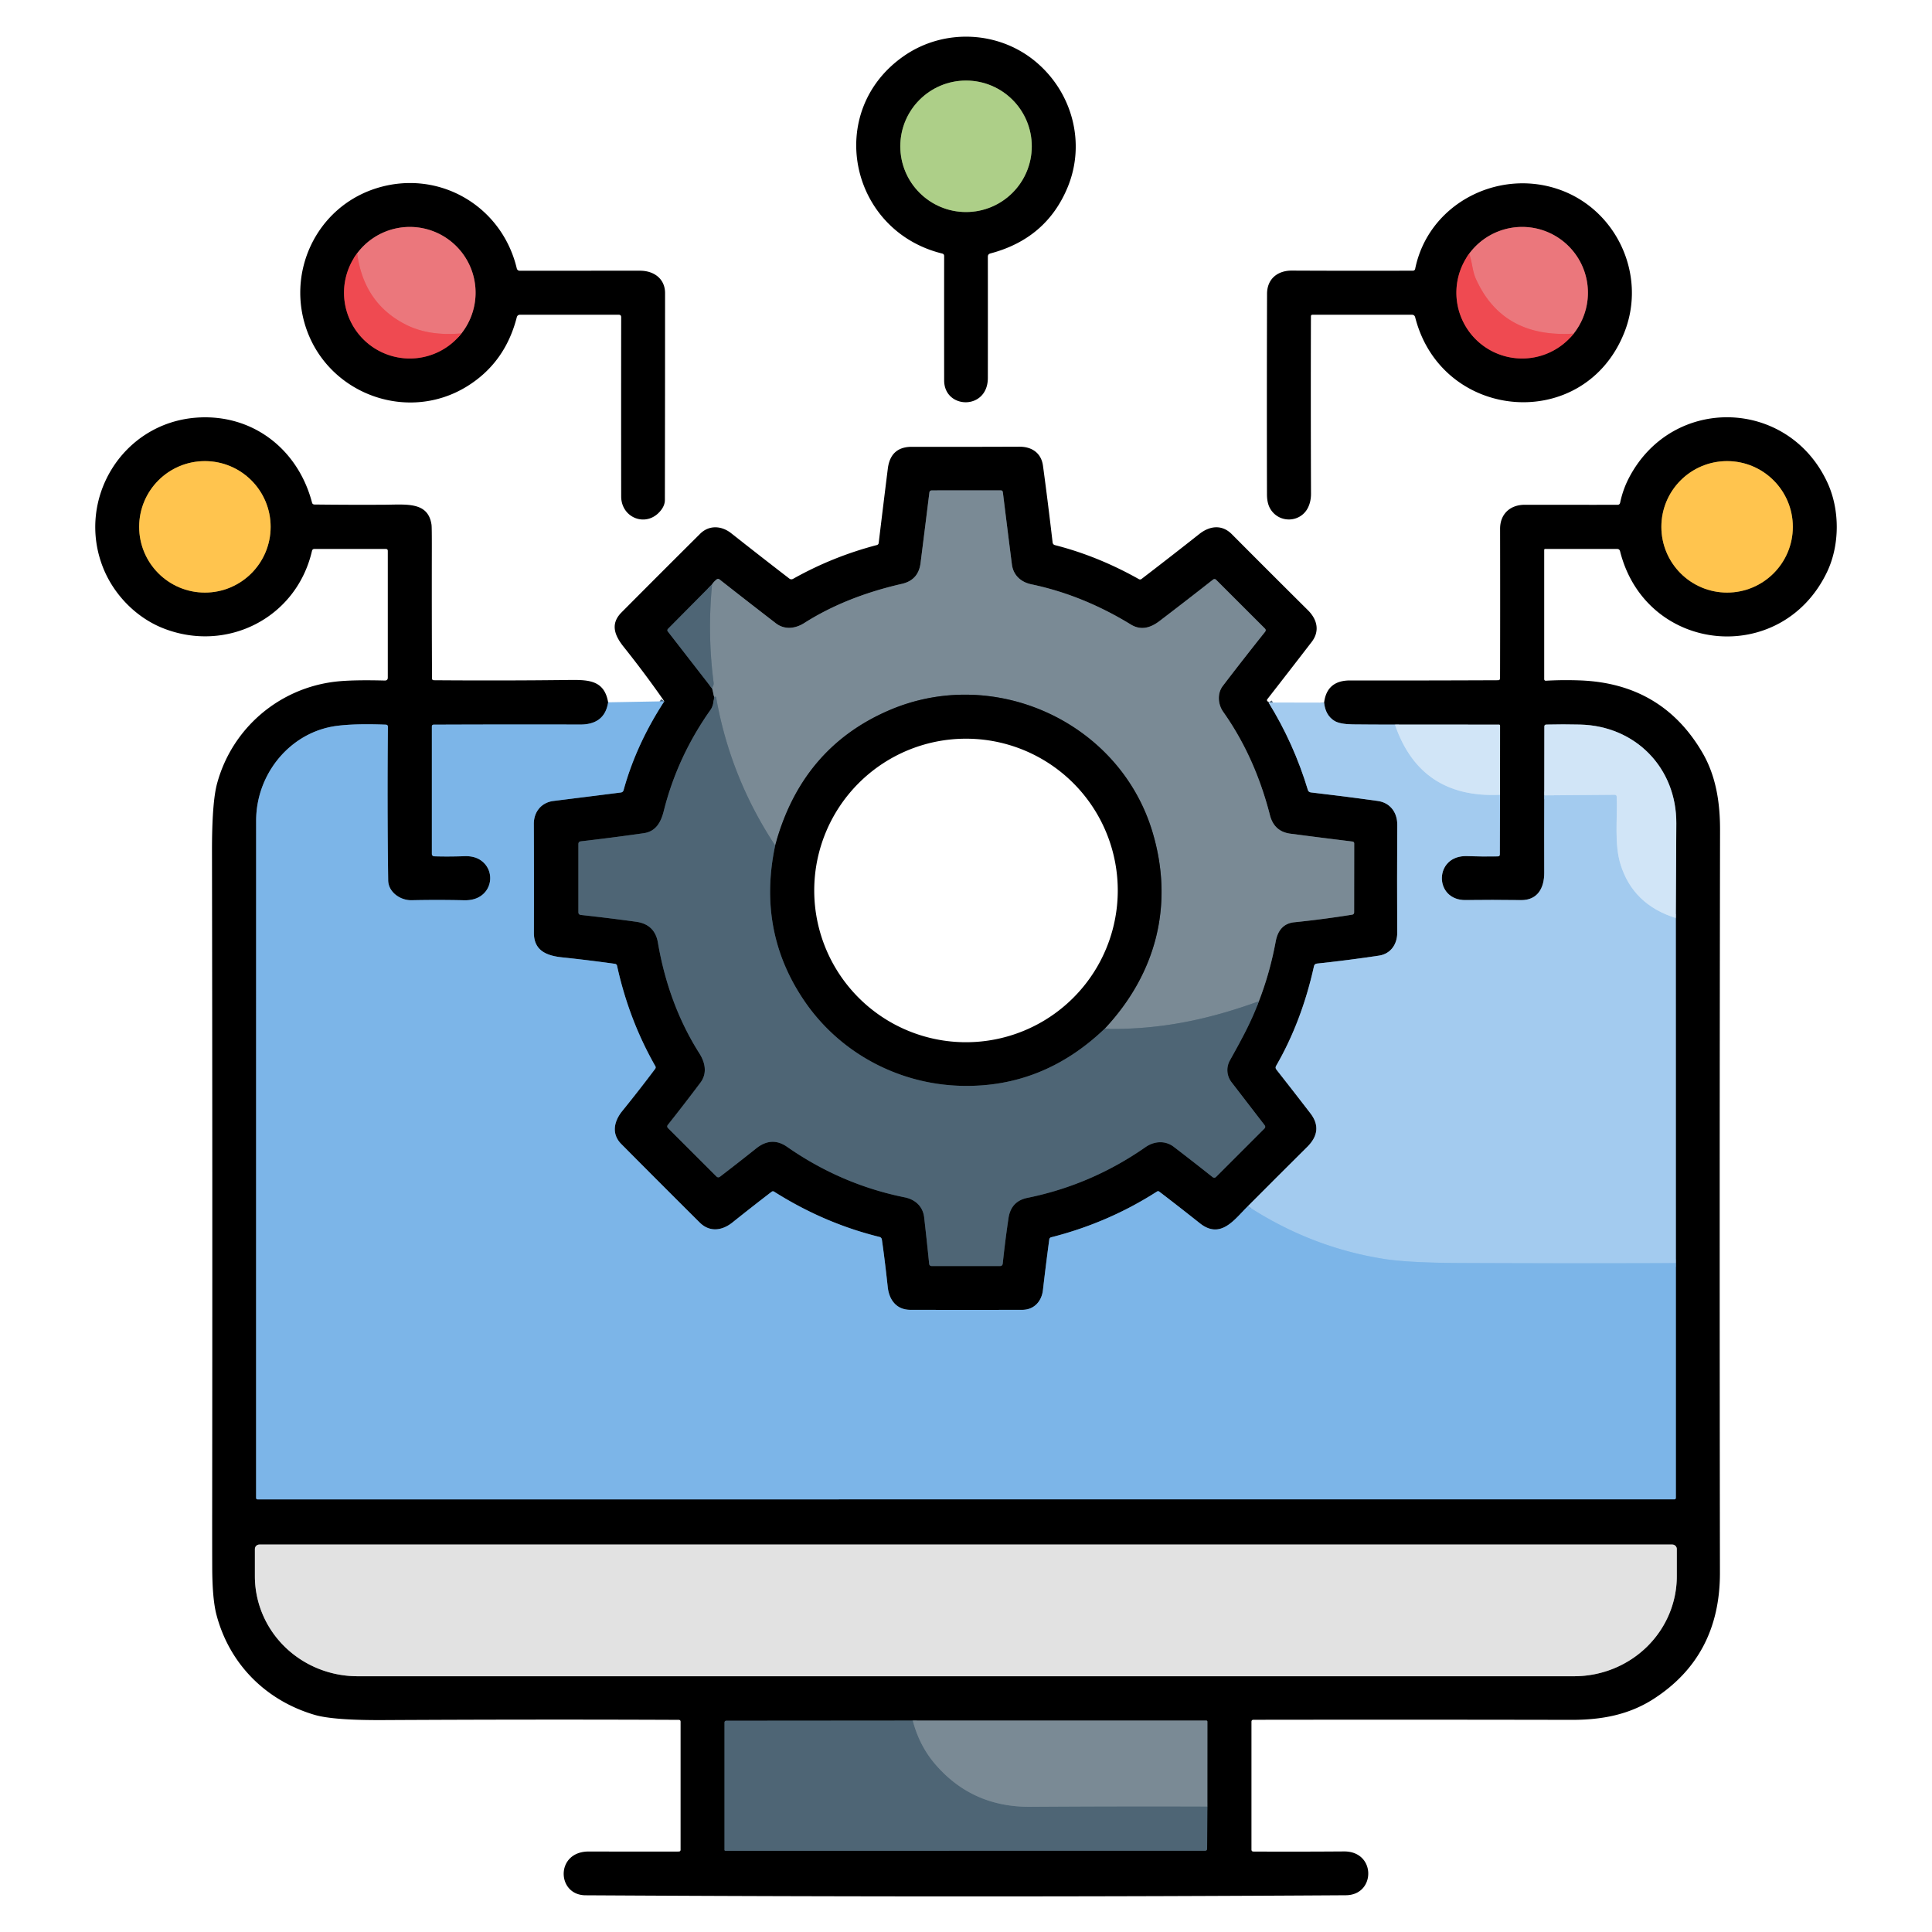 <?xml version="1.0" encoding="UTF-8" standalone="no"?>
<!DOCTYPE svg PUBLIC "-//W3C//DTD SVG 1.1//EN" "http://www.w3.org/Graphics/SVG/1.1/DTD/svg11.dtd">
<svg xmlns="http://www.w3.org/2000/svg" version="1.1" viewBox="0.00 0.00 512.00 512.00">
<g stroke-width="2.00" fill="none" stroke-linecap="butt">
<path stroke="#3e5b74" vector-effect="non-scaling-stroke" d="
  M 161.16 186.12
  Q 160.25 192.03 153.75 192.01
  Q 134.37 191.96 114.95 192.04
  Q 114.45 192.04 114.45 192.54
  L 114.45 226.31
  A 0.62 0.61 -89.0 0 0 115.04 226.93
  Q 118.68 227.05 123.08 226.90
  Q 125.77 226.80 127.51 228.06
  C 130.95 230.55 130.63 235.69 126.94 237.73
  Q 125.31 238.63 123.00 238.58
  Q 116.00 238.42 109.09 238.57
  C 106.04 238.63 102.91 236.39 102.87 233.30
  Q 102.60 213.44 102.80 192.63
  Q 102.80 192.07 102.24 192.04
  Q 94.18 191.72 89.21 192.37
  C 76.91 193.99 67.88 205.09 67.88 217.48
  Q 67.87 306.83 67.87 396.93
  Q 67.87 397.35 68.29 397.35
  L 443.74 397.34
  A 0.38 0.37 0.0 0 0 444.12 396.97
  L 444.12 334.74"
/>
<path stroke="#526678" vector-effect="non-scaling-stroke" d="
  M 444.12 334.74
  L 444.11 243.29"
/>
<path stroke="#69737c" vector-effect="non-scaling-stroke" d="
  M 444.11 243.29
  Q 444.16 230.03 444.24 218.22
  C 444.33 203.55 433.46 192.36 418.72 192.02
  Q 414.25 191.91 409.79 192.02
  Q 409.27 192.03 409.27 192.55
  L 409.25 210.78"
/>
<path stroke="#526678" vector-effect="non-scaling-stroke" d="
  M 409.25 210.78
  Q 409.21 221.24 409.24 231.24
  C 409.26 235.53 407.33 238.59 403.07 238.54
  Q 395.27 238.44 388.44 238.53
  C 379.92 238.66 379.97 226.57 388.79 226.88
  Q 393.01 227.03 396.96 226.95
  Q 397.47 226.94 397.47 226.42
  L 397.52 210.63"
/>
<path stroke="#69737c" vector-effect="non-scaling-stroke" d="
  M 397.52 210.63
  L 397.53 192.30
  A 0.27 0.27 0.0 0 0 397.26 192.03
  L 369.67 192.02"
/>
<path stroke="#526678" vector-effect="non-scaling-stroke" d="
  M 369.67 192.02
  Q 364.18 192.03 358.57 191.97
  Q 355.09 191.93 353.63 191.03
  Q 351.25 189.56 350.90 186.20"
/>
<path stroke="#bad8f3" vector-effect="non-scaling-stroke" d="
  M 369.67 192.02
  Q 376.39 211.63 397.52 210.63"
/>
<path stroke="#bad8f3" vector-effect="non-scaling-stroke" d="
  M 409.25 210.78
  L 427.87 210.63
  Q 428.43 210.62 428.45 211.18
  C 428.66 217.04 427.77 223.61 429.44 229.02
  Q 432.73 239.73 444.11 243.29"
/>
<path stroke="#90c0ec" vector-effect="non-scaling-stroke" d="
  M 444.12 334.74
  Q 415.44 334.84 386.75 334.71
  Q 373.29 334.65 366.82 333.64
  Q 347.52 330.61 330.69 319.66"
/>
<path stroke="#526678" vector-effect="non-scaling-stroke" d="
  M 336.17 186.17
  Q 342.86 196.98 346.59 209.32
  Q 346.77 209.93 347.40 210.00
  Q 356.23 211.02 365.12 212.26
  C 368.45 212.73 370.30 215.35 370.29 218.54
  Q 370.21 233.30 370.28 247.22
  C 370.29 250.16 368.59 252.78 365.45 253.25
  Q 357.13 254.50 348.99 255.36
  Q 348.36 255.43 348.22 256.05
  Q 344.98 270.71 338.18 282.47
  Q 337.89 282.98 338.25 283.44
  Q 342.94 289.41 347.28 295.05
  Q 350.79 299.61 346.43 303.94
  Q 338.57 311.74 330.69 319.66"
/>
<path stroke="#3e5b74" vector-effect="non-scaling-stroke" d="
  M 330.69 319.66
  C 327.21 323.07 323.54 328.60 317.97 324.17
  Q 311.88 319.34 307.20 315.78
  A 0.50 0.49 46.7 0 0 306.63 315.76
  Q 293.71 324.05 278.58 327.89
  Q 278.13 328.01 278.07 328.46
  Q 277.18 335.05 276.39 341.88
  C 276.05 344.86 274.05 347.11 270.92 347.12
  Q 256.81 347.15 241.27 347.12
  C 237.60 347.12 235.64 344.53 235.26 341.09
  Q 234.47 333.76 233.71 328.54
  Q 233.63 327.94 233.04 327.79
  Q 218.39 324.18 205.13 315.79
  A 0.54 0.54 0.0 0 0 204.52 315.81
  Q 199.58 319.59 194.10 323.97
  C 191.37 326.15 188.08 326.61 185.44 323.99
  Q 175.35 313.96 164.66 303.19
  C 161.99 300.51 162.69 297.17 164.90 294.44
  Q 169.54 288.71 173.64 283.23
  A 0.61 0.61 0.0 0 0 173.68 282.56
  Q 166.68 270.30 163.53 255.96
  Q 163.42 255.49 162.94 255.42
  Q 155.67 254.41 148.97 253.71
  C 144.78 253.27 141.48 251.88 141.49 247.21
  Q 141.53 232.74 141.47 218.35
  C 141.46 215.19 143.43 212.66 146.70 212.26
  Q 155.62 211.15 164.54 210.02
  Q 165.11 209.94 165.26 209.39
  Q 168.62 197.23 176.05 185.85"
/>
<path stroke="#576844" vector-effect="non-scaling-stroke" d="
  M 273.43 38.77
  A 17.42 17.42 0.0 0 0 256.01 21.35
  A 17.42 17.42 0.0 0 0 238.59 38.77
  A 17.42 17.42 0.0 0 0 256.01 56.19
  A 17.42 17.42 0.0 0 0 273.43 38.77"
/>
<path stroke="#782529" vector-effect="non-scaling-stroke" d="
  M 94.65 67.13
  A 17.46 17.45 -26.0 0 0 91.17 77.25
  A 17.47 17.47 0.0 0 0 96.96 90.55
  A 17.43 17.43 0.0 0 0 110.77 94.87
  A 17.42 17.39 15.5 0 0 122.30 88.35"
/>
<path stroke="#763c3e" vector-effect="non-scaling-stroke" d="
  M 122.30 88.35
  A 17.47 17.45 -35.4 0 0 125.09 71.90
  A 17.46 17.46 0.0 0 0 116.50 62.03
  A 17.43 17.43 0.0 0 0 94.65 67.13"
/>
<path stroke="#ed6167" vector-effect="non-scaling-stroke" d="
  M 122.30 88.35
  Q 113.65 89.14 107.49 86.00
  Q 96.39 80.34 94.65 67.13"
/>
<path stroke="#782529" vector-effect="non-scaling-stroke" d="
  M 389.37 67.21
  A 17.43 17.43 0.0 0 0 388.57 86.75
  A 17.43 17.39 -9.3 0 0 399.48 94.56
  A 17.43 17.42 -64.3 0 0 417.04 88.41"
/>
<path stroke="#763c3e" vector-effect="non-scaling-stroke" d="
  M 417.04 88.41
  A 17.45 17.43 -39.2 0 0 418.96 69.74
  A 17.47 17.45 81.8 0 0 406.51 60.42
  A 17.45 17.44 -66.6 0 0 389.37 67.21"
/>
<path stroke="#ed6167" vector-effect="non-scaling-stroke" d="
  M 417.04 88.41
  Q 398.18 89.63 391.11 73.87
  Q 390.56 72.65 390.18 70.57
  Q 389.87 68.88 389.37 67.21"
/>
<path stroke="#806227" vector-effect="non-scaling-stroke" d="
  M 71.72 139.62
  A 17.42 17.42 0.0 0 0 54.30 122.20
  A 17.42 17.42 0.0 0 0 36.88 139.62
  A 17.42 17.42 0.0 0 0 54.30 157.04
  A 17.42 17.42 0.0 0 0 71.72 139.62"
/>
<path stroke="#806227" vector-effect="non-scaling-stroke" d="
  M 475.12 139.62
  A 17.42 17.42 0.0 0 0 457.70 122.20
  A 17.42 17.42 0.0 0 0 440.28 139.62
  A 17.42 17.42 0.0 0 0 457.70 157.04
  A 17.42 17.42 0.0 0 0 475.12 139.62"
/>
<path stroke="#717171" vector-effect="non-scaling-stroke" d="
  M 443.17 409.32
  L 68.75 409.32
  A 1.20 1.20 0.0 0 0 67.55 410.52
  L 67.55 417.72
  A 27.20 26.50 0.0 0 0 94.75 444.22
  L 417.17 444.22
  A 27.20 26.50 0.0 0 0 444.37 417.72
  L 444.37 410.52
  A 1.20 1.20 0.0 0 0 443.17 409.32"
/>
<path stroke="#3d454b" vector-effect="non-scaling-stroke" d="
  M 319.96 478.74
  L 319.97 456.24
  A 0.27 0.27 0.0 0 0 319.70 455.97
  L 241.90 455.97"
/>
<path stroke="#27333b" vector-effect="non-scaling-stroke" d="
  M 241.90 455.97
  L 192.52 456.01
  Q 192.00 456.01 192.00 456.54
  L 192.00 490.24
  A 0.24 0.24 0.0 0 0 192.24 490.48
  L 319.32 490.47
  Q 319.90 490.47 319.90 489.89
  L 319.96 478.74"
/>
<path stroke="#647885" vector-effect="non-scaling-stroke" d="
  M 241.90 455.97
  Q 243.64 462.66 247.90 467.60
  Q 257.67 478.92 273.01 478.82
  Q 296.42 478.66 319.96 478.74"
/>
<path stroke="#27333b" vector-effect="non-scaling-stroke" d="
  M 188.71 154.85
  L 177.05 166.62
  Q 176.69 166.98 177.00 167.38
  L 188.74 182.50"
/>
<path stroke="#3d454b" vector-effect="non-scaling-stroke" d="
  M 188.74 182.50
  L 189.26 184.72"
/>
<path stroke="#27333b" vector-effect="non-scaling-stroke" d="
  M 189.26 184.72
  Q 189.05 187.03 188.35 188.03
  Q 179.52 200.50 175.91 214.89
  C 175.18 217.81 173.87 220.35 170.57 220.81
  Q 162.29 221.99 153.93 222.96
  Q 153.28 223.04 153.28 223.70
  L 153.28 241.74
  Q 153.28 242.39 153.93 242.47
  Q 161.25 243.27 168.55 244.27
  Q 173.52 244.95 174.35 249.79
  Q 177.17 266.27 185.33 279.14
  C 186.87 281.57 187.50 284.42 185.60 286.94
  Q 181.34 292.61 177.00 298.08
  Q 176.62 298.55 177.05 298.98
  L 189.82 311.74
  Q 190.30 312.23 190.85 311.81
  Q 195.64 308.14 200.43 304.32
  Q 204.50 301.08 208.58 303.92
  Q 222.96 313.93 239.76 317.31
  C 242.51 317.86 244.58 319.71 244.91 322.60
  Q 245.61 328.71 246.23 334.87
  Q 246.29 335.52 246.95 335.52
  L 264.99 335.52
  Q 265.66 335.52 265.74 334.85
  Q 266.39 328.69 267.26 322.84
  Q 267.93 318.33 272.26 317.45
  Q 289.23 314.00 303.56 304.01
  C 305.86 302.40 308.78 302.17 311.07 303.93
  Q 316.10 307.78 321.32 311.92
  Q 321.84 312.33 322.30 311.87
  L 335.06 299.11
  Q 335.51 298.66 335.12 298.16
  L 326.36 286.78
  A 5.23 5.22 40.7 0 1 325.93 281.04
  C 328.72 276.01 331.54 271.01 333.61 265.35"
/>
<path stroke="#3d454b" vector-effect="non-scaling-stroke" d="
  M 333.61 265.35
  Q 336.53 257.84 338.08 249.48
  Q 338.95 244.83 343.00 244.41
  Q 350.66 243.63 358.32 242.40
  Q 358.86 242.31 358.86 241.76
  L 358.88 223.51
  A 0.50 0.49 4.0 0 0 358.45 223.02
  Q 349.45 221.92 341.94 220.93
  Q 337.67 220.36 336.55 216.03
  Q 332.58 200.54 324.17 188.65
  C 322.77 186.67 322.53 183.79 324.06 181.78
  Q 329.20 175.04 335.25 167.45
  Q 335.62 166.98 335.20 166.55
  L 322.33 153.69
  Q 321.90 153.26 321.43 153.63
  Q 314.60 159.00 307.31 164.56
  C 304.97 166.35 302.41 167.17 299.68 165.50
  Q 286.96 157.71 273.33 154.85
  C 270.56 154.27 268.52 152.45 268.16 149.55
  Q 266.94 139.96 265.77 130.45
  Q 265.70 129.95 265.20 129.95
  L 246.97 129.96
  Q 246.37 129.96 246.29 130.56
  Q 245.17 139.64 243.95 149.26
  Q 243.38 153.73 239.00 154.73
  Q 224.16 158.11 213.15 165.10
  C 210.83 166.58 207.96 166.99 205.61 165.17
  Q 198.30 159.54 190.70 153.57
  Q 190.29 153.25 189.88 153.58
  Q 189.10 154.22 188.71 154.85"
/>
<path stroke="#647885" vector-effect="non-scaling-stroke" d="
  M 333.61 265.35
  C 320.12 270.23 307.35 272.95 292.71 272.66"
/>
<path stroke="#3d454b" vector-effect="non-scaling-stroke" d="
  M 292.71 272.66
  C 306.48 257.99 311.20 239.59 305.38 220.36
  C 296.59 191.29 263.39 176.20 235.50 188.29
  Q 212.39 198.29 205.43 224.06"
/>
<path stroke="#647885" vector-effect="non-scaling-stroke" d="
  M 205.43 224.06
  Q 193.50 205.97 189.79 184.85
  Q 189.75 184.63 189.53 184.63
  Q 189.40 184.64 189.26 184.72"
/>
<path stroke="#647885" vector-effect="non-scaling-stroke" d="
  M 188.74 182.50
  Q 188.80 182.12 188.96 181.83
  A 1.51 1.51 0.0 0 0 189.12 180.94
  Q 187.44 168.08 188.71 154.85"
/>
<path stroke="#27333b" vector-effect="non-scaling-stroke" d="
  M 292.71 272.66
  Q 276.42 288.23 254.93 287.76
  C 238.30 287.40 222.73 279.16 213.30 265.45
  Q 200.58 246.94 205.43 224.06"
/>
</g>
<path fill="#000000" d="
  M 261.79 68.03
  Q 261.81 83.92 261.79 100.17
  C 261.77 108.81 250.22 108.47 250.21 100.81
  Q 250.19 84.14 250.21 67.86
  Q 250.21 67.32 249.69 67.19
  C 225.02 61.12 218.48 29.44 239.57 14.82
  C 250.16 7.48 264.71 8.09 274.61 16.47
  C 284.24 24.62 287.74 37.96 282.95 49.59
  Q 277.32 63.24 262.45 67.17
  Q 261.79 67.35 261.79 68.03
  Z
  M 273.43 38.77
  A 17.42 17.42 0.0 0 0 256.01 21.35
  A 17.42 17.42 0.0 0 0 238.59 38.77
  A 17.42 17.42 0.0 0 0 256.01 56.19
  A 17.42 17.42 0.0 0 0 273.43 38.77
  Z"
/>
<circle fill="#adcf88" cx="256.01" cy="38.77" r="17.42"/>
<path fill="#000000" d="
  M 136.95 84.09
  Q 133.86 96.15 123.75 102.40
  C 108.30 111.93 87.92 104.76 81.52 88.06
  C 75.58 72.56 83.67 54.91 99.81 49.87
  C 116.12 44.78 132.94 54.40 136.94 71.09
  Q 137.10 71.75 137.78 71.75
  Q 153.30 71.74 169.58 71.74
  C 173.42 71.74 176.25 73.97 176.25 77.67
  Q 176.25 105.38 176.20 132.50
  Q 176.20 133.93 175.10 135.30
  C 171.40 139.92 164.63 137.34 164.62 131.55
  Q 164.59 108.16 164.62 84.06
  Q 164.62 83.41 163.97 83.41
  L 137.83 83.41
  Q 137.13 83.41 136.95 84.09
  Z
  M 94.65 67.13
  A 17.46 17.45 -26.0 0 0 91.17 77.25
  A 17.47 17.47 0.0 0 0 96.96 90.55
  A 17.43 17.43 0.0 0 0 110.77 94.87
  A 17.42 17.39 15.5 0 0 122.30 88.35
  A 17.47 17.45 -35.4 0 0 125.09 71.90
  A 17.46 17.46 0.0 0 0 116.50 62.03
  A 17.43 17.43 0.0 0 0 94.65 67.13
  Z"
/>
<path fill="#000000" d="
  M 374.16 83.41
  L 347.78 83.41
  A 0.37 0.37 0.0 0 0 347.41 83.78
  Q 347.34 105.89 347.43 130.86
  Q 347.43 132.84 346.68 134.43
  C 344.74 138.52 339.06 138.79 336.68 134.91
  Q 335.77 133.42 335.76 131.05
  Q 335.70 103.87 335.78 77.87
  C 335.79 73.85 338.64 71.69 342.36 71.71
  Q 359.87 71.79 374.48 71.73
  A 0.57 0.57 0.0 0 0 375.03 71.27
  C 378.48 54.22 396.61 44.74 412.71 50.06
  C 428.29 55.21 436.49 72.75 430.51 87.99
  C 419.95 114.89 382.11 111.78 375.04 84.10
  Q 374.86 83.41 374.16 83.41
  Z
  M 389.37 67.21
  A 17.43 17.43 0.0 0 0 388.57 86.75
  A 17.43 17.39 -9.3 0 0 399.48 94.56
  A 17.43 17.42 -64.3 0 0 417.04 88.41
  A 17.45 17.43 -39.2 0 0 418.96 69.74
  A 17.47 17.45 81.8 0 0 406.51 60.42
  A 17.45 17.44 -66.6 0 0 389.37 67.21
  Z"
/>
<path fill="#eb777c" d="
  M 122.30 88.35
  Q 113.65 89.14 107.49 86.00
  Q 96.39 80.34 94.65 67.13
  A 17.43 17.43 0.0 0 1 116.50 62.03
  A 17.46 17.46 0.0 0 1 125.09 71.90
  A 17.47 17.45 -35.4 0 1 122.30 88.35
  Z"
/>
<path fill="#eb777c" d="
  M 417.04 88.41
  Q 398.18 89.63 391.11 73.87
  Q 390.56 72.65 390.18 70.57
  Q 389.87 68.88 389.37 67.21
  A 17.45 17.44 -66.6 0 1 406.51 60.42
  A 17.47 17.45 81.8 0 1 418.96 69.74
  A 17.45 17.43 -39.2 0 1 417.04 88.41
  Z"
/>
<path fill="#ef4a51" d="
  M 94.65 67.13
  Q 96.39 80.34 107.49 86.00
  Q 113.65 89.14 122.30 88.35
  A 17.42 17.39 15.5 0 1 110.77 94.87
  A 17.43 17.43 0.0 0 1 96.96 90.55
  A 17.47 17.47 0.0 0 1 91.17 77.25
  A 17.46 17.45 -26.0 0 1 94.65 67.13
  Z"
/>
<path fill="#ef4a51" d="
  M 389.37 67.21
  Q 389.87 68.88 390.18 70.57
  Q 390.56 72.65 391.11 73.87
  Q 398.18 89.63 417.04 88.41
  A 17.43 17.42 -64.3 0 1 399.48 94.56
  A 17.43 17.39 -9.3 0 1 388.57 86.75
  A 17.43 17.43 0.0 0 1 389.37 67.21
  Z"
/>
<path fill="#000000" d="
  M 161.16 186.12
  Q 160.25 192.03 153.75 192.01
  Q 134.37 191.96 114.95 192.04
  Q 114.45 192.04 114.45 192.54
  L 114.45 226.31
  A 0.62 0.61 -89.0 0 0 115.04 226.93
  Q 118.68 227.05 123.08 226.90
  Q 125.77 226.80 127.51 228.06
  C 130.95 230.55 130.63 235.69 126.94 237.73
  Q 125.31 238.63 123.00 238.58
  Q 116.00 238.42 109.09 238.57
  C 106.04 238.63 102.91 236.39 102.87 233.30
  Q 102.60 213.44 102.80 192.63
  Q 102.80 192.07 102.24 192.04
  Q 94.18 191.72 89.21 192.37
  C 76.91 193.99 67.88 205.09 67.88 217.48
  Q 67.87 306.83 67.87 396.93
  Q 67.87 397.35 68.29 397.35
  L 443.74 397.34
  A 0.38 0.37 0.0 0 0 444.12 396.97
  L 444.12 334.74
  L 444.11 243.29
  Q 444.16 230.03 444.24 218.22
  C 444.33 203.55 433.46 192.36 418.72 192.02
  Q 414.25 191.91 409.79 192.02
  Q 409.27 192.03 409.27 192.55
  L 409.25 210.78
  Q 409.21 221.24 409.24 231.24
  C 409.26 235.53 407.33 238.59 403.07 238.54
  Q 395.27 238.44 388.44 238.53
  C 379.92 238.66 379.97 226.57 388.79 226.88
  Q 393.01 227.03 396.96 226.95
  Q 397.47 226.94 397.47 226.42
  L 397.52 210.63
  L 397.53 192.30
  A 0.27 0.27 0.0 0 0 397.26 192.03
  L 369.67 192.02
  Q 364.18 192.03 358.57 191.97
  Q 355.09 191.93 353.63 191.03
  Q 351.25 189.56 350.90 186.20
  Q 351.64 180.32 357.76 180.33
  Q 376.66 180.36 397.01 180.27
  Q 397.53 180.26 397.53 179.74
  Q 397.58 160.65 397.54 140.14
  C 397.53 136.30 400.12 133.77 404.09 133.77
  Q 417.01 133.79 428.64 133.78
  Q 429.24 133.78 429.36 133.19
  Q 430.11 129.64 431.75 126.53
  C 443.32 104.56 474.01 105.52 484.32 127.97
  C 487.63 135.19 487.57 144.56 484.15 151.66
  C 472.03 176.83 436.20 173.29 429.34 146.11
  Q 429.19 145.48 428.54 145.48
  L 409.50 145.48
  Q 409.23 145.48 409.23 145.75
  L 409.23 180.00
  A 0.40 0.40 0.0 0 0 409.65 180.40
  Q 414.02 180.15 418.59 180.31
  Q 440.41 181.07 451.14 199.43
  C 454.74 205.58 455.84 212.64 455.83 219.96
  Q 455.66 317.69 455.80 416.81
  Q 455.83 438.83 438.30 450.18
  C 431.65 454.49 424.33 455.80 416.39 455.78
  Q 373.90 455.70 332.18 455.76
  Q 331.65 455.76 331.65 456.30
  L 331.65 490.14
  Q 331.65 490.68 332.18 490.68
  Q 343.51 490.74 356.16 490.65
  C 364.72 490.58 364.61 502.21 356.67 502.26
  Q 259.68 502.88 155.16 502.27
  C 147.50 502.23 147.13 490.65 156.04 490.67
  Q 167.14 490.70 179.92 490.68
  A 0.44 0.44 0.0 0 0 180.36 490.24
  L 180.36 456.28
  Q 180.36 455.79 179.86 455.78
  Q 142.44 455.62 101.55 455.84
  Q 88.35 455.91 83.39 454.46
  C 70.42 450.65 60.82 440.98 57.38 427.99
  Q 56.25 423.74 56.24 415.13
  Q 56.22 407.46 56.23 399.50
  Q 56.32 312.64 56.18 225.77
  Q 56.16 212.71 57.52 207.67
  C 61.49 192.98 73.98 182.34 89.01 180.63
  Q 93.43 180.13 101.96 180.35
  Q 102.77 180.37 102.77 179.56
  L 102.77 146.00
  Q 102.77 145.48 102.25 145.48
  L 83.27 145.48
  A 0.61 0.59 -83.2 0 0 82.69 145.95
  C 78.56 163.92 59.94 173.10 43.23 166.49
  C 36.17 163.70 30.26 157.70 27.39 150.62
  C 20.06 132.48 32.30 112.15 52.04 110.68
  C 66.81 109.59 78.95 118.94 82.69 133.19
  Q 82.82 133.69 83.35 133.70
  Q 92.52 133.81 101.71 133.76
  C 107.69 133.74 113.46 132.86 114.36 139.08
  Q 114.45 139.77 114.44 145.42
  Q 114.41 163.36 114.49 179.78
  Q 114.49 180.26 114.98 180.27
  Q 133.28 180.41 150.08 180.21
  C 155.50 180.15 160.11 179.94 161.16 186.12
  Z
  M 71.72 139.62
  A 17.42 17.42 0.0 0 0 54.30 122.20
  A 17.42 17.42 0.0 0 0 36.88 139.62
  A 17.42 17.42 0.0 0 0 54.30 157.04
  A 17.42 17.42 0.0 0 0 71.72 139.62
  Z
  M 475.12 139.62
  A 17.42 17.42 0.0 0 0 457.70 122.20
  A 17.42 17.42 0.0 0 0 440.28 139.62
  A 17.42 17.42 0.0 0 0 457.70 157.04
  A 17.42 17.42 0.0 0 0 475.12 139.62
  Z
  M 443.17 409.32
  L 68.75 409.32
  A 1.20 1.20 0.0 0 0 67.55 410.52
  L 67.55 417.72
  A 27.20 26.50 0.0 0 0 94.75 444.22
  L 417.17 444.22
  A 27.20 26.50 0.0 0 0 444.37 417.72
  L 444.37 410.52
  A 1.20 1.20 0.0 0 0 443.17 409.32
  Z
  M 319.96 478.74
  L 319.97 456.24
  A 0.27 0.27 0.0 0 0 319.70 455.97
  L 241.90 455.97
  L 192.52 456.01
  Q 192.00 456.01 192.00 456.54
  L 192.00 490.24
  A 0.24 0.24 0.0 0 0 192.24 490.48
  L 319.32 490.47
  Q 319.90 490.47 319.90 489.89
  L 319.96 478.74
  Z"
/>
<path fill="#000000" d="
  M 336.17 186.17
  Q 342.86 196.98 346.59 209.32
  Q 346.77 209.93 347.40 210.00
  Q 356.23 211.02 365.12 212.26
  C 368.45 212.73 370.30 215.35 370.29 218.54
  Q 370.21 233.30 370.28 247.22
  C 370.29 250.16 368.59 252.78 365.45 253.25
  Q 357.13 254.50 348.99 255.36
  Q 348.36 255.43 348.22 256.05
  Q 344.98 270.71 338.18 282.47
  Q 337.89 282.98 338.25 283.44
  Q 342.94 289.41 347.28 295.05
  Q 350.79 299.61 346.43 303.94
  Q 338.57 311.74 330.69 319.66
  C 327.21 323.07 323.54 328.60 317.97 324.17
  Q 311.88 319.34 307.20 315.78
  A 0.50 0.49 46.7 0 0 306.63 315.76
  Q 293.71 324.05 278.58 327.89
  Q 278.13 328.01 278.07 328.46
  Q 277.18 335.05 276.39 341.88
  C 276.05 344.86 274.05 347.11 270.92 347.12
  Q 256.81 347.15 241.27 347.12
  C 237.60 347.12 235.64 344.53 235.26 341.09
  Q 234.47 333.76 233.71 328.54
  Q 233.63 327.94 233.04 327.79
  Q 218.39 324.18 205.13 315.79
  A 0.54 0.54 0.0 0 0 204.52 315.81
  Q 199.58 319.59 194.10 323.97
  C 191.37 326.15 188.08 326.61 185.44 323.99
  Q 175.35 313.96 164.66 303.19
  C 161.99 300.51 162.69 297.17 164.90 294.44
  Q 169.54 288.71 173.64 283.23
  A 0.61 0.61 0.0 0 0 173.68 282.56
  Q 166.68 270.30 163.53 255.96
  Q 163.42 255.49 162.94 255.42
  Q 155.67 254.41 148.97 253.71
  C 144.78 253.27 141.48 251.88 141.49 247.21
  Q 141.53 232.74 141.47 218.35
  C 141.46 215.19 143.43 212.66 146.70 212.26
  Q 155.62 211.15 164.54 210.02
  Q 165.11 209.94 165.26 209.39
  Q 168.62 197.23 176.05 185.85
  Q 170.98 178.56 165.27 171.41
  C 162.82 168.33 161.71 165.31 164.71 162.29
  Q 175.05 151.89 185.55 141.45
  C 187.92 139.10 191.21 139.29 193.77 141.31
  Q 201.88 147.71 209.16 153.31
  Q 209.65 153.69 210.19 153.39
  Q 220.68 147.50 232.39 144.44
  A 0.64 0.62 -4.2 0 0 232.86 143.91
  Q 234.12 133.48 235.28 124.20
  Q 236.00 118.39 241.68 118.41
  Q 255.13 118.44 270.16 118.38
  C 273.38 118.37 275.93 119.98 276.40 123.42
  Q 277.61 132.26 278.95 143.73
  Q 279.02 144.32 279.60 144.47
  Q 290.94 147.36 301.82 153.48
  A 0.63 0.62 40.5 0 0 302.52 153.43
  Q 310.21 147.54 317.83 141.52
  C 320.56 139.36 323.80 138.91 326.45 141.57
  Q 336.47 151.64 346.63 161.73
  C 349.04 164.13 349.84 167.21 347.61 170.12
  Q 341.92 177.51 335.85 185.30
  A 0.41 0.41 0.0 0 0 336.02 185.93
  Q 336.46 186.11 336.17 186.17
  Z
  M 188.71 154.85
  L 177.05 166.62
  Q 176.69 166.98 177.00 167.38
  L 188.74 182.50
  L 189.26 184.72
  Q 189.05 187.03 188.35 188.03
  Q 179.52 200.50 175.91 214.89
  C 175.18 217.81 173.87 220.35 170.57 220.81
  Q 162.29 221.99 153.93 222.96
  Q 153.28 223.04 153.28 223.70
  L 153.28 241.74
  Q 153.28 242.39 153.93 242.47
  Q 161.25 243.27 168.55 244.27
  Q 173.52 244.95 174.35 249.79
  Q 177.17 266.27 185.33 279.14
  C 186.87 281.57 187.50 284.42 185.60 286.94
  Q 181.34 292.61 177.00 298.08
  Q 176.62 298.55 177.05 298.98
  L 189.82 311.74
  Q 190.30 312.23 190.85 311.81
  Q 195.64 308.14 200.43 304.32
  Q 204.50 301.08 208.58 303.92
  Q 222.96 313.93 239.76 317.31
  C 242.51 317.86 244.58 319.71 244.91 322.60
  Q 245.61 328.71 246.23 334.87
  Q 246.29 335.52 246.95 335.52
  L 264.99 335.52
  Q 265.66 335.52 265.74 334.85
  Q 266.39 328.69 267.26 322.84
  Q 267.93 318.33 272.26 317.45
  Q 289.23 314.00 303.56 304.01
  C 305.86 302.40 308.78 302.17 311.07 303.93
  Q 316.10 307.78 321.32 311.92
  Q 321.84 312.33 322.30 311.87
  L 335.06 299.11
  Q 335.51 298.66 335.12 298.16
  L 326.36 286.78
  A 5.23 5.22 40.7 0 1 325.93 281.04
  C 328.72 276.01 331.54 271.01 333.61 265.35
  Q 336.53 257.84 338.08 249.48
  Q 338.95 244.83 343.00 244.41
  Q 350.66 243.63 358.32 242.40
  Q 358.86 242.31 358.86 241.76
  L 358.88 223.51
  A 0.50 0.49 4.0 0 0 358.45 223.02
  Q 349.45 221.92 341.94 220.93
  Q 337.67 220.36 336.55 216.03
  Q 332.58 200.54 324.17 188.65
  C 322.77 186.67 322.53 183.79 324.06 181.78
  Q 329.20 175.04 335.25 167.45
  Q 335.62 166.98 335.20 166.55
  L 322.33 153.69
  Q 321.90 153.26 321.43 153.63
  Q 314.60 159.00 307.31 164.56
  C 304.97 166.35 302.41 167.17 299.68 165.50
  Q 286.96 157.71 273.33 154.85
  C 270.56 154.27 268.52 152.45 268.16 149.55
  Q 266.94 139.96 265.77 130.45
  Q 265.70 129.95 265.20 129.95
  L 246.97 129.96
  Q 246.37 129.96 246.29 130.56
  Q 245.17 139.64 243.95 149.26
  Q 243.38 153.73 239.00 154.73
  Q 224.16 158.11 213.15 165.10
  C 210.83 166.58 207.96 166.99 205.61 165.17
  Q 198.30 159.54 190.70 153.57
  Q 190.29 153.25 189.88 153.58
  Q 189.10 154.22 188.71 154.85
  Z"
/>
<circle fill="#ffc44e" cx="54.30" cy="139.62" r="17.42"/>
<circle fill="#ffc44e" cx="457.70" cy="139.62" r="17.42"/>
<path fill="#7a8a95" d="
  M 333.61 265.35
  C 320.12 270.23 307.35 272.95 292.71 272.66
  C 306.48 257.99 311.20 239.59 305.38 220.36
  C 296.59 191.29 263.39 176.20 235.50 188.29
  Q 212.39 198.29 205.43 224.06
  Q 193.50 205.97 189.79 184.85
  Q 189.75 184.63 189.53 184.63
  Q 189.40 184.64 189.26 184.72
  L 188.74 182.50
  Q 188.80 182.12 188.96 181.83
  A 1.51 1.51 0.0 0 0 189.12 180.94
  Q 187.44 168.08 188.71 154.85
  Q 189.10 154.22 189.88 153.58
  Q 190.29 153.25 190.70 153.57
  Q 198.30 159.54 205.61 165.17
  C 207.96 166.99 210.83 166.58 213.15 165.10
  Q 224.16 158.11 239.00 154.73
  Q 243.38 153.73 243.95 149.26
  Q 245.17 139.64 246.29 130.56
  Q 246.37 129.96 246.97 129.96
  L 265.20 129.95
  Q 265.70 129.95 265.77 130.45
  Q 266.94 139.96 268.16 149.55
  C 268.52 152.45 270.56 154.27 273.33 154.85
  Q 286.96 157.71 299.68 165.50
  C 302.41 167.17 304.97 166.35 307.31 164.56
  Q 314.60 159.00 321.43 153.63
  Q 321.90 153.26 322.33 153.69
  L 335.20 166.55
  Q 335.62 166.98 335.25 167.45
  Q 329.20 175.04 324.06 181.78
  C 322.53 183.79 322.77 186.67 324.17 188.65
  Q 332.58 200.54 336.55 216.03
  Q 337.67 220.36 341.94 220.93
  Q 349.45 221.92 358.45 223.02
  A 0.50 0.49 4.0 0 1 358.88 223.51
  L 358.86 241.76
  Q 358.86 242.31 358.32 242.40
  Q 350.66 243.63 343.00 244.41
  Q 338.95 244.83 338.08 249.48
  Q 336.53 257.84 333.61 265.35
  Z"
/>
<path fill="#4e6575" d="
  M 188.71 154.85
  Q 187.44 168.08 189.12 180.94
  A 1.51 1.51 0.0 0 1 188.96 181.83
  Q 188.80 182.12 188.74 182.50
  L 177.00 167.38
  Q 176.69 166.98 177.05 166.62
  L 188.71 154.85
  Z"
/>
<path fill="#000000" d="
  M 292.71 272.66
  Q 276.42 288.23 254.93 287.76
  C 238.30 287.40 222.73 279.16 213.30 265.45
  Q 200.58 246.94 205.43 224.06
  Q 212.39 198.29 235.50 188.29
  C 263.39 176.20 296.59 191.29 305.38 220.36
  C 311.20 239.59 306.48 257.99 292.71 272.66
  Z
  M 296.22 235.98
  A 40.22 40.22 0.0 0 0 256.00 195.76
  A 40.22 40.22 0.0 0 0 215.78 235.98
  A 40.22 40.22 0.0 0 0 256.00 276.20
  A 40.22 40.22 0.0 0 0 296.22 235.98
  Z"
/>
<path fill="#4e6575" d="
  M 189.26 184.72
  Q 189.40 184.64 189.53 184.63
  Q 189.75 184.63 189.79 184.85
  Q 193.50 205.97 205.43 224.06
  Q 200.58 246.94 213.30 265.45
  C 222.73 279.16 238.30 287.40 254.93 287.76
  Q 276.42 288.23 292.71 272.66
  C 307.35 272.95 320.12 270.23 333.61 265.35
  C 331.54 271.01 328.72 276.01 325.93 281.04
  A 5.23 5.22 40.7 0 0 326.36 286.78
  L 335.12 298.16
  Q 335.51 298.66 335.06 299.11
  L 322.30 311.87
  Q 321.84 312.33 321.32 311.92
  Q 316.10 307.78 311.07 303.93
  C 308.78 302.17 305.86 302.40 303.56 304.01
  Q 289.23 314.00 272.26 317.45
  Q 267.93 318.33 267.26 322.84
  Q 266.39 328.69 265.74 334.85
  Q 265.66 335.52 264.99 335.52
  L 246.95 335.52
  Q 246.29 335.52 246.23 334.87
  Q 245.61 328.71 244.91 322.60
  C 244.58 319.71 242.51 317.86 239.76 317.31
  Q 222.96 313.93 208.58 303.92
  Q 204.50 301.08 200.43 304.32
  Q 195.64 308.14 190.85 311.81
  Q 190.30 312.23 189.82 311.74
  L 177.05 298.98
  Q 176.62 298.55 177.00 298.08
  Q 181.34 292.61 185.60 286.94
  C 187.50 284.42 186.87 281.57 185.33 279.14
  Q 177.17 266.27 174.35 249.79
  Q 173.52 244.95 168.55 244.27
  Q 161.25 243.27 153.93 242.47
  Q 153.28 242.39 153.28 241.74
  L 153.28 223.70
  Q 153.28 223.04 153.93 222.96
  Q 162.29 221.99 170.57 220.81
  C 173.87 220.35 175.18 217.81 175.91 214.89
  Q 179.52 200.50 188.35 188.03
  Q 189.05 187.03 189.26 184.72
  Z"
/>
<path fill="#a3cbef" d="
  M 336.17 186.17
  L 350.90 186.20
  Q 351.25 189.56 353.63 191.03
  Q 355.09 191.93 358.57 191.97
  Q 364.18 192.03 369.67 192.02
  Q 376.39 211.63 397.52 210.63
  L 397.47 226.42
  Q 397.47 226.94 396.96 226.95
  Q 393.01 227.03 388.79 226.88
  C 379.97 226.57 379.92 238.66 388.44 238.53
  Q 395.27 238.44 403.07 238.54
  C 407.33 238.59 409.26 235.53 409.24 231.24
  Q 409.21 221.24 409.25 210.78
  L 427.87 210.63
  Q 428.43 210.62 428.45 211.18
  C 428.66 217.04 427.77 223.61 429.44 229.02
  Q 432.73 239.73 444.11 243.29
  L 444.12 334.74
  Q 415.44 334.84 386.75 334.71
  Q 373.29 334.65 366.82 333.64
  Q 347.52 330.61 330.69 319.66
  Q 338.57 311.74 346.43 303.94
  Q 350.79 299.61 347.28 295.05
  Q 342.94 289.41 338.25 283.44
  Q 337.89 282.98 338.18 282.47
  Q 344.98 270.71 348.22 256.05
  Q 348.36 255.43 348.99 255.36
  Q 357.13 254.50 365.45 253.25
  C 368.59 252.78 370.29 250.16 370.28 247.22
  Q 370.21 233.30 370.29 218.54
  C 370.30 215.35 368.45 212.73 365.12 212.26
  Q 356.23 211.02 347.40 210.00
  Q 346.77 209.93 346.59 209.32
  Q 342.86 196.98 336.17 186.17
  Z"
/>
<path fill="#7cb5e8" d="
  M 161.16 186.12
  L 176.05 185.85
  Q 168.62 197.23 165.26 209.39
  Q 165.11 209.94 164.54 210.02
  Q 155.62 211.15 146.70 212.26
  C 143.43 212.66 141.46 215.19 141.47 218.35
  Q 141.53 232.74 141.49 247.21
  C 141.48 251.88 144.78 253.27 148.97 253.71
  Q 155.67 254.41 162.94 255.42
  Q 163.42 255.49 163.53 255.96
  Q 166.68 270.30 173.68 282.56
  A 0.61 0.61 0.0 0 1 173.64 283.23
  Q 169.54 288.71 164.90 294.44
  C 162.69 297.17 161.99 300.51 164.66 303.19
  Q 175.35 313.96 185.44 323.99
  C 188.08 326.61 191.37 326.15 194.10 323.97
  Q 199.58 319.59 204.52 315.81
  A 0.54 0.54 0.0 0 1 205.13 315.79
  Q 218.39 324.18 233.04 327.79
  Q 233.63 327.94 233.71 328.54
  Q 234.47 333.76 235.26 341.09
  C 235.64 344.53 237.60 347.12 241.27 347.12
  Q 256.81 347.15 270.92 347.12
  C 274.05 347.11 276.05 344.86 276.39 341.88
  Q 277.18 335.05 278.07 328.46
  Q 278.13 328.01 278.58 327.89
  Q 293.71 324.05 306.63 315.76
  A 0.50 0.49 46.7 0 1 307.20 315.78
  Q 311.88 319.34 317.97 324.17
  C 323.54 328.60 327.21 323.07 330.69 319.66
  Q 347.52 330.61 366.82 333.64
  Q 373.29 334.65 386.75 334.71
  Q 415.44 334.84 444.12 334.74
  L 444.12 396.97
  A 0.38 0.37 -0.0 0 1 443.74 397.34
  L 68.29 397.35
  Q 67.87 397.35 67.87 396.93
  Q 67.87 306.83 67.88 217.48
  C 67.88 205.09 76.91 193.99 89.21 192.37
  Q 94.18 191.72 102.24 192.04
  Q 102.80 192.07 102.80 192.63
  Q 102.60 213.44 102.87 233.30
  C 102.91 236.39 106.04 238.63 109.09 238.57
  Q 116.00 238.42 123.00 238.58
  Q 125.31 238.63 126.94 237.73
  C 130.63 235.69 130.95 230.55 127.51 228.06
  Q 125.77 226.80 123.08 226.90
  Q 118.68 227.05 115.04 226.93
  A 0.62 0.61 -89.0 0 1 114.45 226.31
  L 114.45 192.54
  Q 114.45 192.04 114.95 192.04
  Q 134.37 191.96 153.75 192.01
  Q 160.25 192.03 161.16 186.12
  Z"
/>
<path fill="#d1e5f7" d="
  M 369.67 192.02
  L 397.26 192.03
  A 0.27 0.27 0.0 0 1 397.53 192.30
  L 397.52 210.63
  Q 376.39 211.63 369.67 192.02
  Z"
/>
<path fill="#d1e5f7" d="
  M 444.11 243.29
  Q 432.73 239.73 429.44 229.02
  C 427.77 223.61 428.66 217.04 428.45 211.18
  Q 428.43 210.62 427.87 210.63
  L 409.25 210.78
  L 409.27 192.55
  Q 409.27 192.03 409.79 192.02
  Q 414.25 191.91 418.72 192.02
  C 433.46 192.36 444.33 203.55 444.24 218.22
  Q 444.16 230.03 444.11 243.29
  Z"
/>
<path fill="#e2e2e2" d="
  M 443.17 409.32
  A 1.20 1.20 0.0 0 1 444.37 410.52
  L 444.37 417.72
  A 27.20 26.50 0.0 0 1 417.17 444.22
  L 94.75 444.22
  A 27.20 26.50 -0.0 0 1 67.55 417.72
  L 67.55 410.52
  A 1.20 1.20 0.0 0 1 68.75 409.32
  L 443.17 409.32
  Z"
/>
<path fill="#4e6575" d="
  M 241.90 455.97
  Q 243.64 462.66 247.90 467.60
  Q 257.67 478.92 273.01 478.82
  Q 296.42 478.66 319.96 478.74
  L 319.90 489.89
  Q 319.90 490.47 319.32 490.47
  L 192.24 490.48
  A 0.24 0.24 0.0 0 1 192.00 490.24
  L 192.00 456.54
  Q 192.00 456.01 192.52 456.01
  L 241.90 455.97
  Z"
/>
<path fill="#7a8a95" d="
  M 241.90 455.97
  L 319.70 455.97
  A 0.27 0.27 0.0 0 1 319.97 456.24
  L 319.96 478.74
  Q 296.42 478.66 273.01 478.82
  Q 257.67 478.92 247.90 467.60
  Q 243.64 462.66 241.90 455.97
  Z"
/>
</svg>
